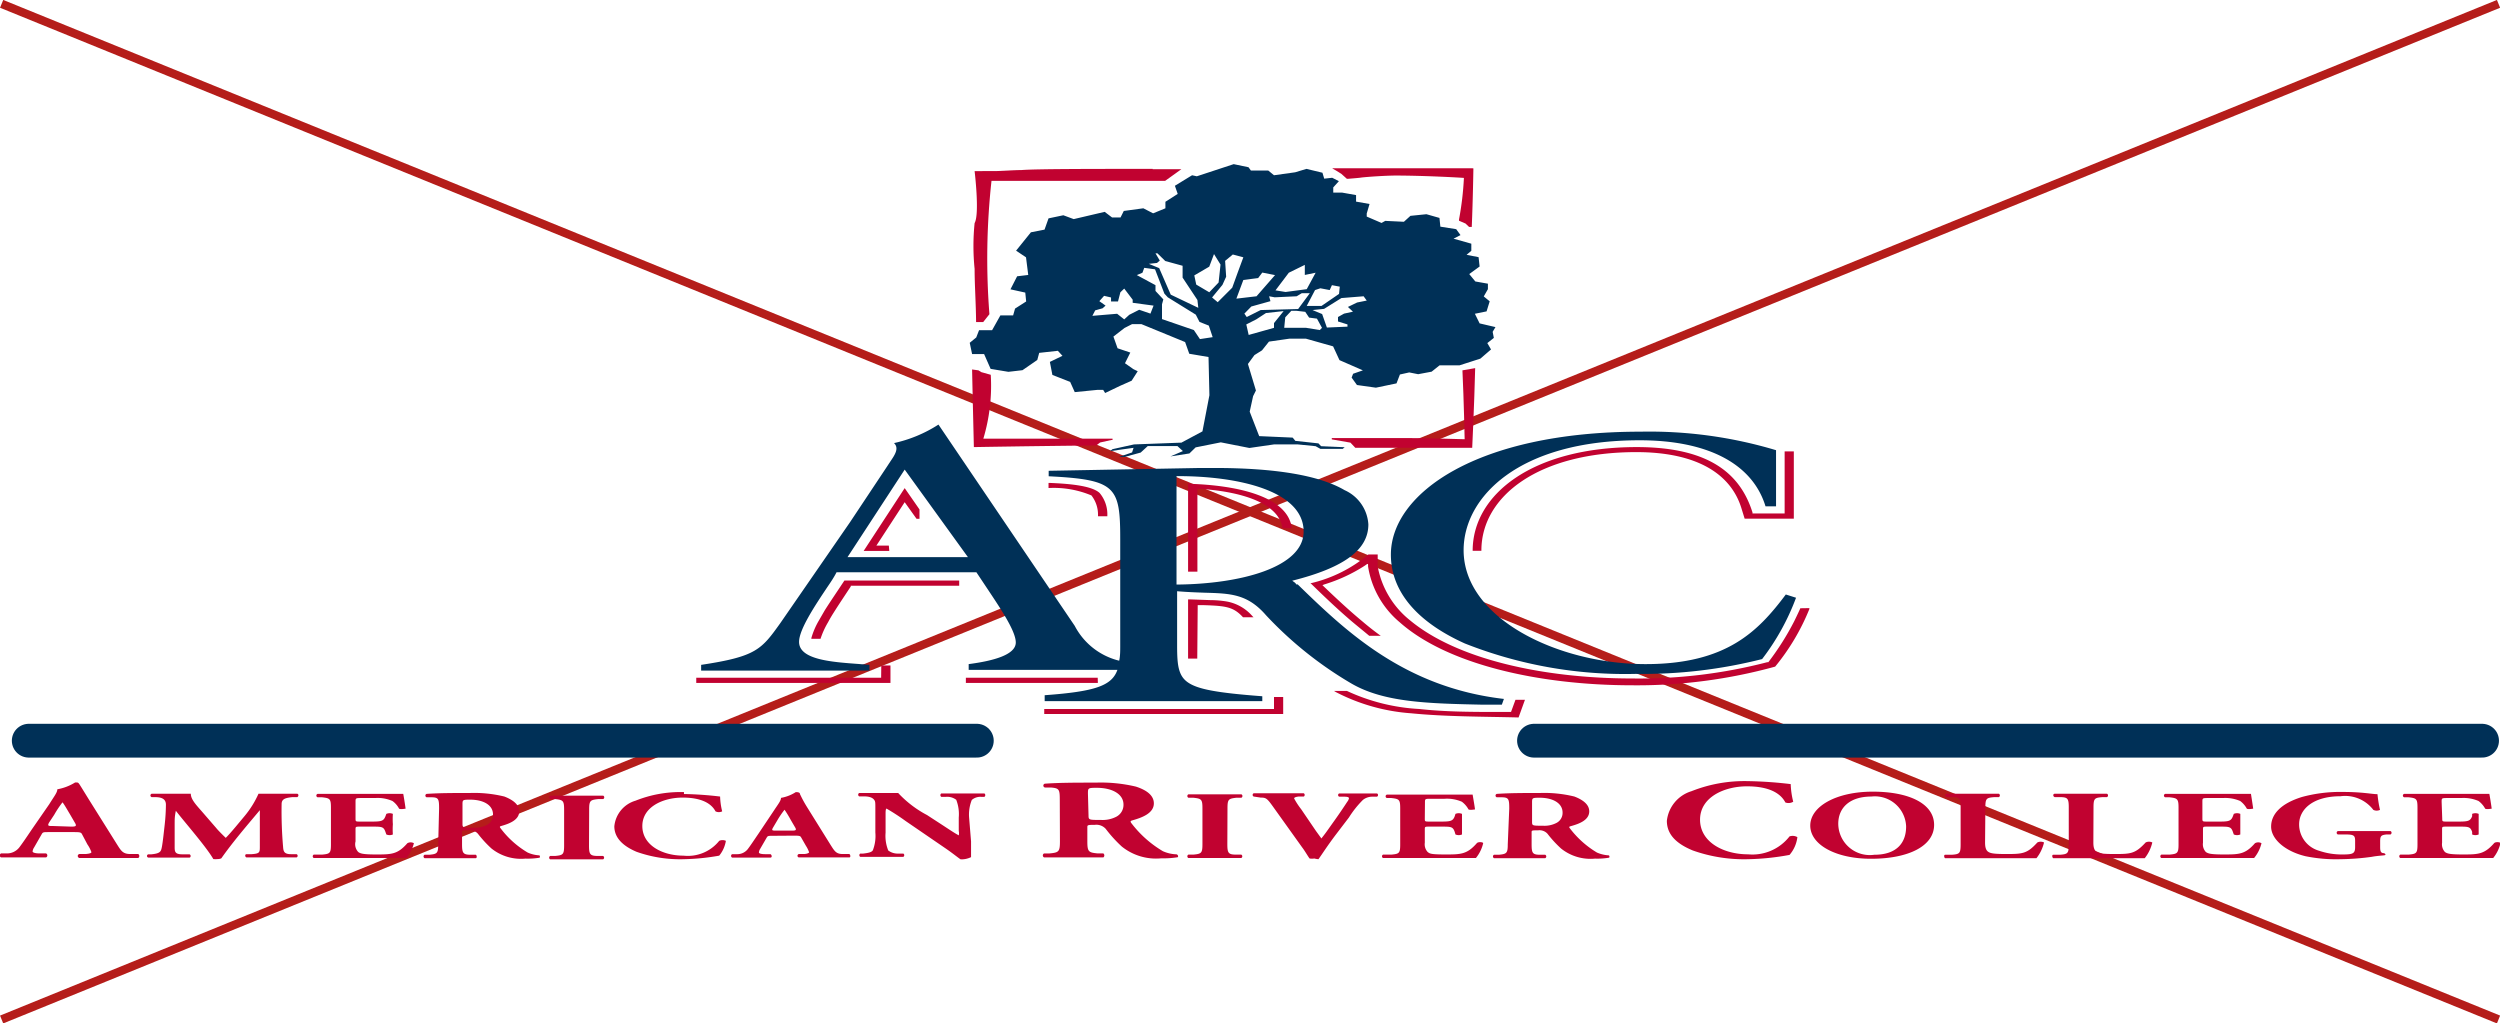<svg xmlns="http://www.w3.org/2000/svg" xmlns:xlink="http://www.w3.org/1999/xlink" viewBox="0 0 168.76 69.09"><defs><style>.a,.c,.f{fill:none;}.b{clip-path:url(#a);}.c{stroke:#b51d1a;stroke-width:0.57px;}.d{fill:#c10230;}.e{fill:#003057;}.f{stroke:#003057;stroke-linecap:round;stroke-width:2.28px;}</style><clipPath id="a" transform="translate(0 0)"><rect class="a" width="168.76" height="69.09"/></clipPath></defs><g class="b"><line class="c" x1="0.11" y1="0.26" x2="168.66" y2="68.82"/><line class="c" x1="168.66" y1="0.26" x2="0.11" y2="68.82"/><path class="d" d="M164.82,54.13c0-.25,0-.26.39-.26h.94a2.52,2.52,0,0,1,1.16.2,1.58,1.58,0,0,1,.45.52c.12.06.39,0,.44,0-.06-.44-.14-.91-.16-1l-1.58,0H164l-1.71,0a.12.12,0,0,0,0,.23l.3,0c.53.06.6.1.6.7V57c0,.6-.07.64-.6.69l-.56,0a.13.13,0,0,0,0,.23l2,0h1.54l2.73,0a2.46,2.46,0,0,0,.49-1c0-.08-.34-.11-.43,0-.65.74-1.06.76-2.08.76-.86,0-1.09-.05-1.24-.17a.76.76,0,0,1-.19-.62V56c0-.2,0-.2.33-.2H166c.62,0,.76,0,.88.36l0,.17a.56.56,0,0,0,.44,0q0-.31,0-.69c0-.25,0-.49,0-.7a.56.56,0,0,0-.44,0l0,.16c-.12.31-.26.36-.88.36h-.81c-.32,0-.33,0-.33-.2Zm-4.15,2.66c0-.36.07-.42.42-.46l.28,0a.13.13,0,0,0,0-.23l-1.55,0-2,0a.12.12,0,0,0,0,.23l.52,0c.57,0,.64.08.64.44v.41c0,.43-.14.5-.82.5a4.73,4.73,0,0,1-1.61-.25,1.85,1.85,0,0,1-1.35-1.78c0-1,.91-1.9,2.79-1.9a2.39,2.39,0,0,1,2.22.92.51.51,0,0,0,.45,0,8,8,0,0,1-.17-1.06c-.38,0-1-.15-2.34-.15a9.84,9.84,0,0,0-2.76.34c-1.42.44-2.08,1.16-2.08,2s.94,1.67,2.33,2A10.32,10.32,0,0,0,158,58a16.54,16.54,0,0,0,2.1-.16c.31-.06.62-.08.82-.1s.08-.13,0-.15c-.23,0-.25-.16-.25-.44Zm-12-2.66c0-.25,0-.26.39-.26h1a2.55,2.55,0,0,1,1.16.2,1.58,1.58,0,0,1,.45.52c.11.06.38,0,.43,0-.06-.44-.14-.91-.15-1l-1.59,0h-2.5l-1.7,0a.12.12,0,0,0,0,.23l.29,0c.53.06.61.1.61.7V57c0,.6-.08.64-.61.69l-.55,0a.13.13,0,0,0,0,.23l2,0h1.53l2.73,0a2.47,2.47,0,0,0,.5-1,.45.45,0,0,0-.44,0c-.65.74-1.05.76-2.08.76-.86,0-1.08-.05-1.24-.17a.76.76,0,0,1-.19-.62V56c0-.2,0-.2.33-.2h.82c.61,0,.75,0,.87.36l.06.17a.56.56,0,0,0,.44,0q0-.31,0-.69c0-.25,0-.49,0-.7a.56.56,0,0,0-.44,0l-.06.16c-.12.31-.26.36-.87.36H149c-.31,0-.33,0-.33-.2Zm-7.35.38c0-.61.07-.66.6-.7l.31,0a.13.13,0,0,0,0-.23l-1.75,0-1.77,0c-.14,0-.14.19,0,.23l.34,0c.53,0,.6.09.6.7V57c0,.61-.07.66-.6.7l-.45,0c-.1,0-.07.19,0,.23l1.87,0h1.58l2.73,0a2.69,2.69,0,0,0,.51-1.06.51.51,0,0,0-.45,0c-.7.76-1,.78-2.1.78-.86,0-1.08-.05-1.23-.16s-.2-.32-.2-.62Zm-7.3,0c0-.61.07-.66.6-.7l.31,0a.13.13,0,0,0,0-.23l-1.75,0-1.77,0c-.14,0-.14.19,0,.23l.34,0c.53,0,.6.09.6.7V57c0,.61-.07.66-.6.7l-.45,0c-.09,0-.07.19,0,.23l1.86,0h1.58l2.73,0a2.69,2.69,0,0,0,.51-1.06.51.51,0,0,0-.45,0c-.69.76-1,.78-2.1.78-.86,0-1.08-.05-1.23-.16s-.2-.32-.2-.62Zm-5.35,1.29c0,1.06-.6,1.9-2.15,1.9a2.13,2.13,0,0,1-2.43-2.09c0-1.09.78-1.84,2.23-1.84a2.11,2.11,0,0,1,2.35,2m-2.25-2.33c-2.47,0-4.22,1-4.22,2.29s1.72,2.24,4.1,2.24c2.54,0,4.26-.86,4.26-2.29s-1.69-2.24-4.14-2.24M118,52.73a9.67,9.67,0,0,0-3.82.68,2.36,2.36,0,0,0-1.66,2c0,1,.76,1.59,1.75,2A10.34,10.34,0,0,0,118,58a17,17,0,0,0,2.8-.29,2.24,2.24,0,0,0,.53-1.2.65.65,0,0,0-.53-.05A3.17,3.17,0,0,1,118,57.67c-1.65,0-3.24-.82-3.24-2.34s1.64-2.25,3.17-2.25c1.34,0,2.22.38,2.59,1.09a.61.61,0,0,0,.53-.05,5.54,5.54,0,0,1-.17-1.19,27.91,27.91,0,0,0-2.84-.2m-14.62,1.46c0-.32,0-.34.51-.34.92,0,1.55.38,1.55,1a.76.76,0,0,1-.43.71,1.76,1.76,0,0,1-.9.18c-.69,0-.73,0-.73-.25ZM101.78,57c0,.6-.08.65-.61.7l-.32,0a.13.13,0,0,0,0,.23l1.73,0,1.73,0a.13.13,0,0,0,0-.23l-.32,0c-.53,0-.6-.1-.6-.7v-.81c0-.13,0-.14.44-.14a.73.73,0,0,1,.63.23,7.7,7.7,0,0,0,.92,1,3.17,3.17,0,0,0,2.29.68,4.63,4.63,0,0,0,.93-.06c.06,0,.06-.13,0-.16a2.31,2.31,0,0,1-.8-.19,6.41,6.41,0,0,1-1.83-1.64c-.06-.07-.06-.11.06-.14.55-.15,1.25-.4,1.25-1,0-.42-.35-.75-1-1a8.46,8.46,0,0,0-2.31-.24c-1.12,0-2,0-2.93.06a.12.12,0,0,0,0,.23l.31,0c.5,0,.53.12.53.77Zm-5.59-2.82c0-.25,0-.26.39-.26h.94a2.52,2.52,0,0,1,1.16.2,1.58,1.58,0,0,1,.45.52c.12.06.39,0,.44,0-.06-.44-.15-.91-.16-1l-1.58,0h-2.5l-1.71,0a.12.12,0,0,0,0,.23l.3,0c.53.06.6.1.6.7V57c0,.6-.07.64-.6.69l-.56,0a.13.13,0,0,0,0,.23l2,0h1.54l2.73,0a2.46,2.46,0,0,0,.49-1c0-.08-.34-.11-.43,0-.65.74-1.06.76-2.08.76s-1.09-.05-1.24-.17a.76.76,0,0,1-.19-.62V56c0-.2,0-.2.33-.2h.81c.62,0,.76,0,.88.36l.05.17a.56.56,0,0,0,.44,0q0-.31,0-.69c0-.25,0-.49,0-.7a.56.56,0,0,0-.44,0l-.05.16c-.12.31-.26.36-.88.36h-.81c-.32,0-.33,0-.33-.2Zm-5.13,1A6.67,6.67,0,0,1,92,54a1,1,0,0,1,.65-.22l.3,0a.12.12,0,0,0,0-.22l-1.1,0-1.45,0a.12.12,0,0,0,0,.22l.34,0c.29,0,.32.06.32.11a.54.54,0,0,1-.12.24c-.14.22-.63.95-.93,1.36l-.44.62c-.14.2-.28.37-.37.49l-.37-.51-1-1.47a4.86,4.86,0,0,1-.47-.72c0-.06.08-.1.29-.13l.36,0a.13.13,0,0,0,0-.22l-1.78,0-1.6,0a.12.12,0,0,0,0,.22l.47.07c.38,0,.44.06.89.69l1.91,2.67c.17.22.37.57.5.75a.85.85,0,0,0,.32,0A1.42,1.42,0,0,0,89,58c.27-.37.59-.89,1.19-1.68Zm-8.2-.61c0-.62.07-.66.61-.72l.33,0a.13.13,0,0,0,0-.23l-1.78,0-1.8,0a.13.13,0,0,0,0,.23l.33,0c.55.06.62.1.62.72v2.41c0,.61-.07.66-.62.71l-.33,0a.13.13,0,0,0,0,.23l1.8,0,1.77,0a.13.13,0,0,0,0-.23l-.33,0c-.54,0-.61-.1-.61-.71Zm-9.42-1c0-.37,0-.39.59-.39,1.08,0,1.81.44,1.81,1.13a.9.9,0,0,1-.5.83,2,2,0,0,1-1,.21c-.82,0-.86,0-.86-.29Zm-1.89,3.22c0,.71-.08.76-.7.82l-.37,0a.15.15,0,0,0,0,.27c.71,0,1.32,0,2,0l2,0a.17.17,0,0,0,0-.27l-.38,0c-.62-.06-.7-.11-.7-.82v-.94c0-.15,0-.17.51-.17a.85.85,0,0,1,.73.27,9,9,0,0,0,1.08,1.19,3.68,3.68,0,0,0,2.67.8,6.16,6.16,0,0,0,1.09-.07c.07,0,.07-.16-.06-.2a2.43,2.43,0,0,1-.92-.21,7.4,7.4,0,0,1-2.14-1.91c-.06-.09-.06-.13.07-.17.64-.18,1.46-.47,1.46-1.15,0-.49-.41-.87-1.21-1.13a10.22,10.22,0,0,0-2.7-.27c-1.31,0-2.38,0-3.42.07a.13.13,0,0,0,0,.26l.38,0c.58.05.6.13.6.9Zm-6.13-1.58A2.65,2.65,0,0,1,65.6,54a.88.88,0,0,1,.63-.21l.22,0a.14.14,0,0,0,0-.23l-1.33,0-1.58,0a.14.14,0,0,0,0,.23l.32,0a1,1,0,0,1,.69.2,2.68,2.68,0,0,1,.17,1.2v.91a.6.6,0,0,1,0,.29c-.28-.15-.62-.38-1.14-.72l-1-.65a7.3,7.3,0,0,1-1.95-1.49l-1,0-1.63,0a.13.13,0,0,0,0,.23l.33,0c.41,0,.58.11.67.22s.09.19.09.56v1.66a2.68,2.68,0,0,1-.17,1.2c-.09.14-.33.18-.65.22l-.2,0a.13.13,0,0,0,0,.22h2.91a.13.13,0,0,0,0-.22l-.34,0a1.05,1.05,0,0,1-.68-.21,2.65,2.65,0,0,1-.18-1.2V55c0-.24,0-.36.06-.42a15,15,0,0,1,1.29.84l2.73,1.87c.55.38.95.72,1,.72a1.47,1.47,0,0,0,.69-.15c0-.22,0-.63,0-1.06Zm-13,.86c-.29,0-.35,0-.24-.2l.29-.49a6.14,6.14,0,0,1,.49-.72,8,8,0,0,1,.42.69l.31.53c.09.17,0,.19-.24.19Zm1.09.34c.41,0,.51,0,.57.12l.32.56a1.93,1.93,0,0,1,.22.45s-.05.09-.32.11l-.38,0c-.13.06-.1.2,0,.23l1.59,0,1.82,0c.11,0,.08-.19,0-.23l-.44,0c-.44,0-.55-.19-.8-.58l-1.6-2.57A8,8,0,0,1,54,53.6c0-.1-.12-.13-.28-.13a2.74,2.74,0,0,1-1,.39c0,.19-.19.42-.46.83l-1.07,1.6c-.32.47-.53.79-.73,1.05a.9.9,0,0,1-.72.32l-.32,0a.13.13,0,0,0,0,.23l1.21,0,1.38,0c.12,0,.1-.18,0-.23l-.36,0c-.33,0-.42-.07-.42-.11a.51.51,0,0,1,.08-.24l.44-.76c.07-.12.1-.13.39-.13Zm-7.34-2.94a8.18,8.18,0,0,0-3.27.58,2,2,0,0,0-1.43,1.73c0,.82.65,1.36,1.5,1.72a8.78,8.78,0,0,0,3.18.5,15.14,15.14,0,0,0,2.4-.24,2.11,2.11,0,0,0,.45-1,.54.54,0,0,0-.45,0,2.71,2.71,0,0,1-2.41,1c-1.42,0-2.78-.7-2.78-2s1.41-1.92,2.72-1.92c1.14,0,1.9.32,2.22.93a.51.51,0,0,0,.45,0,4.7,4.7,0,0,1-.14-1,23.55,23.55,0,0,0-2.44-.17m-6.4,1.06c0-.62.07-.66.62-.72l.33,0a.13.13,0,0,0,0-.23l-1.79,0-1.79,0a.13.13,0,0,0,0,.23l.33,0c.54.06.61.1.61.72v2.41c0,.61-.07.66-.61.71l-.33,0a.13.13,0,0,0,0,.23l1.79,0,1.78,0a.13.13,0,0,0,0-.23l-.33,0c-.55,0-.62-.1-.62-.71Zm-8.55-.34c0-.32,0-.34.51-.34.93,0,1.55.38,1.55,1a.77.77,0,0,1-.42.71,1.81,1.81,0,0,1-.9.18c-.7,0-.74,0-.74-.25ZM29.58,57c0,.6-.07.65-.61.7l-.31,0a.13.13,0,0,0,0,.23l1.72,0,1.74,0c.08,0,.08-.19,0-.23l-.32,0c-.53,0-.61-.1-.61-.7v-.81c0-.13,0-.14.44-.14a.71.71,0,0,1,.63.23,7.7,7.7,0,0,0,.92,1,3.19,3.19,0,0,0,2.29.68,4.74,4.74,0,0,0,.94-.06c.05,0,.05-.13,0-.16a2.22,2.22,0,0,1-.79-.19,6.28,6.28,0,0,1-1.83-1.64c-.06-.07-.06-.11,0-.14.55-.15,1.26-.4,1.26-1,0-.42-.36-.75-1-1a8.54,8.54,0,0,0-2.32-.24c-1.12,0-2,0-2.93.06a.12.12,0,0,0,0,.23l.32,0c.49,0,.52.12.52.77ZM24,54.13c0-.25,0-.26.39-.26h.94a2.49,2.49,0,0,1,1.16.2,1.47,1.47,0,0,1,.45.52c.12.06.39,0,.44,0-.06-.44-.14-.91-.16-1l-1.58,0h-2.5l-1.7,0a.12.12,0,0,0,0,.23l.3,0c.53.06.6.1.6.7V57c0,.6-.07.64-.6.69l-.56,0a.13.13,0,0,0,0,.23l2,0h1.53l2.73,0a2.59,2.59,0,0,0,.5-1,.45.45,0,0,0-.44,0c-.65.74-1.05.76-2.08.76-.86,0-1.09-.05-1.24-.17A.76.76,0,0,1,24,56.8V56c0-.2,0-.2.33-.2h.81c.62,0,.76,0,.88.36l.06.17a.56.56,0,0,0,.44,0,4.93,4.93,0,0,1,0-.69,5.08,5.08,0,0,1,0-.7.56.56,0,0,0-.44,0l-.06.16c-.12.31-.26.36-.88.36h-.81c-.32,0-.33,0-.33-.2Zm-13.53-.32c.47,0,.73.14.73.51a13.1,13.1,0,0,1-.08,1.33c-.07.62-.13,1.19-.19,1.51s-.1.45-.71.51l-.21,0a.11.11,0,0,0,.05.22h2.73c.09,0,.12-.18,0-.22l-.46,0c-.47,0-.54-.13-.54-.46s0-1,0-1.48,0-.59.08-1h0c.66.85,2.06,2.44,2.53,3.26a1.28,1.28,0,0,0,.3,0,.54.54,0,0,0,.24-.05c.78-1.11,1.72-2.2,2.6-3.25h0v.75l0,1.7c0,.4,0,.48-.55.52l-.35,0c-.12,0-.11.19,0,.22h3.38a.12.12,0,0,0,0-.22l-.38,0c-.46,0-.51-.19-.53-.49a28,28,0,0,1-.1-2.89c0-.34.24-.42.72-.47l.34,0c.1-.07.1-.19,0-.23l-1.36,0c-.35,0-.72,0-1.26,0A6.44,6.44,0,0,1,16.5,55.1l-.6.72c-.32.38-.51.59-.66.74-.17-.16-.54-.53-.64-.66L13.82,55c-.52-.61-.94-1-.94-1.42-.42,0-.76,0-1.15,0l-1.49,0a.12.12,0,0,0,0,.23ZM3.6,55.76c-.34,0-.41,0-.29-.23L3.66,55a6.69,6.69,0,0,1,.56-.84c.13.16.3.47.5.8l.36.62c.11.2,0,.22-.28.22Zm1.27.41c.48,0,.59,0,.66.13L5.9,57a2.23,2.23,0,0,1,.27.52c0,.05-.06.1-.38.13l-.44,0c-.15.06-.12.22,0,.27.63,0,1.17,0,1.86,0s1.46,0,2.12,0a.16.16,0,0,0,0-.27l-.53,0c-.51,0-.63-.22-.92-.68l-1.88-3c-.34-.55-.51-.83-.62-1s-.13-.15-.31-.15a3.42,3.42,0,0,1-1.2.46c0,.22-.22.48-.54,1L2.14,56c-.37.55-.62.92-.85,1.22a1.06,1.06,0,0,1-.84.39l-.38,0a.15.15,0,0,0,0,.27c.64,0,1,0,1.42,0s1.13,0,1.62,0a.15.15,0,0,0,0-.27l-.41,0c-.39,0-.5-.08-.5-.13a.59.59,0,0,1,.1-.27l.51-.89c.08-.15.13-.15.46-.15Z" transform="translate(0 0)"/><path class="d" d="M100,37.16c0-3.68,3.89-6.64,10.46-6.64,4.07,0,6.39,1.46,7.1,3.81l.21.68h3.32V30.47h-.62v4.19h-2.17l0-.07c-.76-2.4-2.66-4.41-7.81-4.41-7,0-11.08,3.17-11.08,7v0H100Zm-40-.33h-.84l1.91-2.93.8,1.12.2,0v-.63l-1-1.44-2.77,4.24h1.73Zm13.68-3.38a2.11,2.11,0,0,1,.44,1.35v.05h.63V34.8a2.25,2.25,0,0,0-.52-1.52c-.54-.51-2.14-.63-3.36-.68h-.09v.34h.07a6.59,6.59,0,0,1,2.84.51m6.54-.86H80.2v6h.63V33H81c3.13.21,5.36,1.09,5.57,2.66v0h.63v0c-.24-2.12-3.6-2.9-6.89-3m.54,8.19h.41c1.49.05,2,.11,2.65.82h.71l-.07-.07a3,3,0,0,0-1.76-1,7,7,0,0,0-1.09-.09l-1.39-.05H80.2l0,4h.62ZM57,39.19c-.44.67-.9,1.34-1.32,2l-.45.78h0a5.11,5.11,0,0,0-.46,1.1v.05h.62v0A5.49,5.49,0,0,1,55.9,42h0c.11-.21.24-.43.38-.65.39-.62.81-1.24,1.15-1.76l0-.05h7.32v-.35H57Zm2.48,6.56H47v.35H60.11V44.92h-.62Zm14.62,0H65.2v.35h8.91ZM86,47.86H70.49v.34H86.62V47.05H86Zm16,.2-.72,0c-1.78,0-3.67,0-5.47-.2a13.23,13.23,0,0,1-4.89-1.22h-.87l.13.08a13,13,0,0,0,5.08,1.43c2.33.23,4.82.22,7.18.28h.07l.43-1.19h-.64Zm19.53-7v0c-.13.3-.41.87-.41.87a18.14,18.14,0,0,1-1.75,2.77l-.07,0a34.31,34.31,0,0,1-9.11,1.1c-6.1,0-11.88-1.33-15-3.92A6.06,6.06,0,0,1,93,38.24c0-.15,0-.3,0-.45v-.36h-.63a9.36,9.36,0,0,1-3.84,1.93l-.07,0,0,0c.81.79,1.72,1.67,2.76,2.56h0c.38.32.78.64,1.21,1h.78l-.1-.07q-.59-.43-1.14-.9h0c-.93-.77-1.79-1.58-2.63-2.38l-.07-.07.13-.05a10.87,10.87,0,0,0,2.72-1.26l.23-.16,0,.21A6.16,6.16,0,0,0,94.48,42h0c3.17,2.82,9.33,4.26,15.71,4.26A35.05,35.05,0,0,0,119.83,45v0a14.89,14.89,0,0,0,2.31-3.89l0-.06Z" transform="translate(0 0)"/><path class="d" d="M75.1,29.61H75c-3.66,0-7.1,0-8.62,0a12.41,12.41,0,0,0,.5-4.31v0l-.64-.18L66.05,25l-.43-.06c.06,2.81.12,5.22.12,5.24v0h.05s3.95-.07,8.21-.11h0l.26-.2.77-.17.07,0Z" transform="translate(0 0)"/><path class="d" d="M98.72,25v0c.1,2.11.14,4.39.15,4.65-.23,0-2.39-.08-3.86-.08-2.12,0-4.57,0-5.11,0v.09l1.26.22.33.35c3.32,0,7.84,0,7.89,0h0v0s.14-2.9.2-5.38v0Z" transform="translate(0 0)"/><path class="d" d="M99.4,11.36s-4.5,0-9.36,0h-.11l.08.05c.32.18.44.27.53.32l.38.34H91c.87-.07.86-.08.93-.09.47-.05,1.51-.12,2.22-.13,1.91,0,4.31.13,4.67.16a20.54,20.54,0,0,1-.33,2.8.64.64,0,0,0,0,.09v0l.44.19.24.23h.18c.08-1.91.11-3.93.11-3.95v0Z" transform="translate(0 0)"/><path class="d" d="M77.81,11.4c-3.85,0-7.92,0-8.86.08-.53,0-1.37.07-1.85.07H65.79v0s.35,2.89,0,3.51a15.34,15.34,0,0,0,0,3.09c0,1.09.09,2.33.1,3.59l.48,0,.42-.53h0a48.18,48.18,0,0,1,.14-9c.55,0,6.24,0,11.66,0h.06l1.1-.79H77.81" transform="translate(0 0)"/><path class="e" d="M120.55,40.13l0,0c-1.86,2.48-4,4.7-9.46,4.7-5.93,0-12.29-3.09-12.29-7.69,0-3.58,3.72-7.42,11.88-7.42,4.6,0,7.62,1.58,8.5,4.46v0h.71V30.39h0a29.71,29.71,0,0,0-9.15-1.25c-11.06,0-16.85,4.18-16.85,8.3,0,2.46,1.73,4.53,5,6a29.41,29.41,0,0,0,11.53,2.05,32.75,32.75,0,0,0,8.53-1h0a15.93,15.93,0,0,0,2.29-4.14v0Z" transform="translate(0 0)"/><path class="e" d="M87.54,39.47l-.13-.14-.18-.13c3.51-.88,5.14-2.09,5.14-3.8a2.71,2.71,0,0,0-1.6-2.31c-1.7-1-4.67-1.5-8.82-1.5H81l-10.21.19v.37h0c4.56.23,4.83.7,4.83,4.28V43.6c0,.35,0,.69-.07,1a4.62,4.62,0,0,1-3-2.35l-9.2-13.59,0,0a9.15,9.15,0,0,1-3,1.25h0l0,0c.36.35.06.79-.26,1.26l-.21.32-2.5,3.76-4.71,6.82c-1.27,1.77-1.61,2.25-5.34,2.81h0v.39H58.69v-.39h0l-.75-.06c-1.77-.13-4-.28-4-1.49,0-.85,1.11-2.5,1.91-3.7.24-.35.46-.68.62-1h9.44l.46.69c1,1.51,2.2,3.22,2.2,4.05s-1.5,1.24-3.18,1.46h0v.39H75.43c-.38,1.07-1.49,1.46-4.91,1.71h0v.4H85.21V47h0c-3.06-.23-4.33-.47-5-.92s-.75-1.18-.75-2.5V39.91c.69.06,1.31.08,1.85.1,1.75.05,2.9.08,4.15,1.52a25.53,25.53,0,0,0,5.8,4.63c2.2,1.26,5.14,1.33,8.87,1.41l1.25,0h0l.14-.39h0c-6.76-.78-10.74-4.64-13.93-7.74M88,35.88c0,2.43-4.3,3.55-8.58,3.58V32.14h.09c4.11,0,8.49,1,8.49,3.74M65.34,37.61H57.21l3.86-5.91Z" transform="translate(0 0)"/></g><path class="e" d="M100.76,22.4l.19-.32-1.07-.25-.32-.65.79-.16.21-.68-.4-.33.28-.49,0-.37L99.59,19l-.41-.5.7-.51-.07-.63L99,17.2l.32-.27v-.48l-1.2-.34.47-.24-.29-.4-1.07-.17-.06-.59-.88-.25-1.08.11-.44.4-1.26-.06-.25.14-1-.43,0-.21.19-.64-.91-.16,0-.44L90.59,13H90l0-.35.38-.42L89.93,12l-.54.06-.12-.4-1.08-.26-.76.23L86,11.83l-.39-.32H84.44l-.16-.22-1-.21-2.49.82-.32-.07-1.16.71.19.55-.83.53,0,.44-.83.34-.66-.34-1.32.18-.22.44h-.57l-.5-.38-2.09.49-.7-.26-1,.21-.27.76-.92.18-1,1.24.67.45.15,1.19-.75.09-.45.88,1,.22.06.6-.75.48-.13.46h-.86l-.56,1-.88,0-.19.49-.44.36.16.76h.81l.44,1,1.2.2.95-.11,1-.69.13-.48,1.26-.14.31.34-.85.41.17.88,1.2.47.31.69,1.51-.15.41,0,.13.21,1-.48.79-.35.41-.64-.29-.14-.57-.4.36-.72-.86-.29-.28-.79.75-.58.51-.26.63,0L80,23.09l.28.79,1.3.22.06,2.58-.47,2.44-1.42.76L76.55,30l-1.45.32-.16.13,1.58-.22-.1.31-.88.3.39,0L77,30.55l.48-.44,2,0,.37.34-.84.36,1.28-.2.42-.41,1.7-.34,1.93.38L86,30h1.61l1.2.12.32.18,1.51,0,.13-.11-1.59-.07L89,29.93l-1.56-.17-.18-.22L85,29.44l-.64-1.65.23-1.05.19-.38-.54-1.79.44-.6.51-.32.47-.59,1.39-.2,1.1,0,1.84.52.43.93L92,25l-.66.23-.1.26.36.5,1.28.18,1.39-.29.23-.6.63-.14.6.12.91-.17.54-.43,1.35,0,1.4-.45.72-.62-.25-.43.44-.35Zm-11-2.82.15-.33.53.1-.05.49-1.18.81h-1l.56-1.07.36-.12Zm-1.68-1.7,0,.68.73-.15-.6,1.11-1.43.19-.68-.11L87,18.41ZM81.63,18l.32-.85.44.71-.13,1.21-.63.66-.88-.52-.13-.62Zm-3.53-.25.19-.16L78,17.1l.13,0,.53.52,1.17.32,0,.8,1,1.51.06.53-1.86-.89-.78-1.79-.7-.29Zm-.44,3.42-.76-.26-.67.34-.34.31-.48-.38-1.67.14.19-.37.5-.14.2-.18-.42-.3.32-.36.47.11v.27l.47,0,.16-.62.26-.25.57.75v.21l1.41.19ZM81,22.89l-.41-.61-2.15-.74v-1l.09-.33L78,19.64v-.39l-1.26-.68.38-.16.12-.33.73.1.63,1.64.23.25,1.89,1.17.25.49.63.25.26.78ZM82.2,20.4l-.38-.32.7-.85.25-.55-.07-1.07.52-.43.71.19-.37,1-.38,1.05Zm1.73-1.5,1-.13.28-.37.86.17L84.82,20l-1.36.16Zm.54,1.79,1.29-.36L85.67,20l.38.07L87.53,20l.35-.21.54,0-.79,1.07-2.53.07-.94.47L84,21.17ZM86,21.81l0,.32-1.71.48-.16-.71.67-.34.66-.43L86.65,21Zm3.09.47-.92-.15-1.48,0,.07-.71.41-.44.34,0,.6.07.26.39.53.07.34.62Zm2.52-1.86-.62.3.34.32-.6.13-.41.23v.3l.64.2,0,.15-1.39.06-.32-.91-.65-.27.78-.08,1.17-.73L92.05,20l.21.29Z" transform="translate(0 0)"/><g class="b"><path class="f" d="M103.55,50h64M1.94,50h64" transform="translate(0 0)"/></g></svg>
